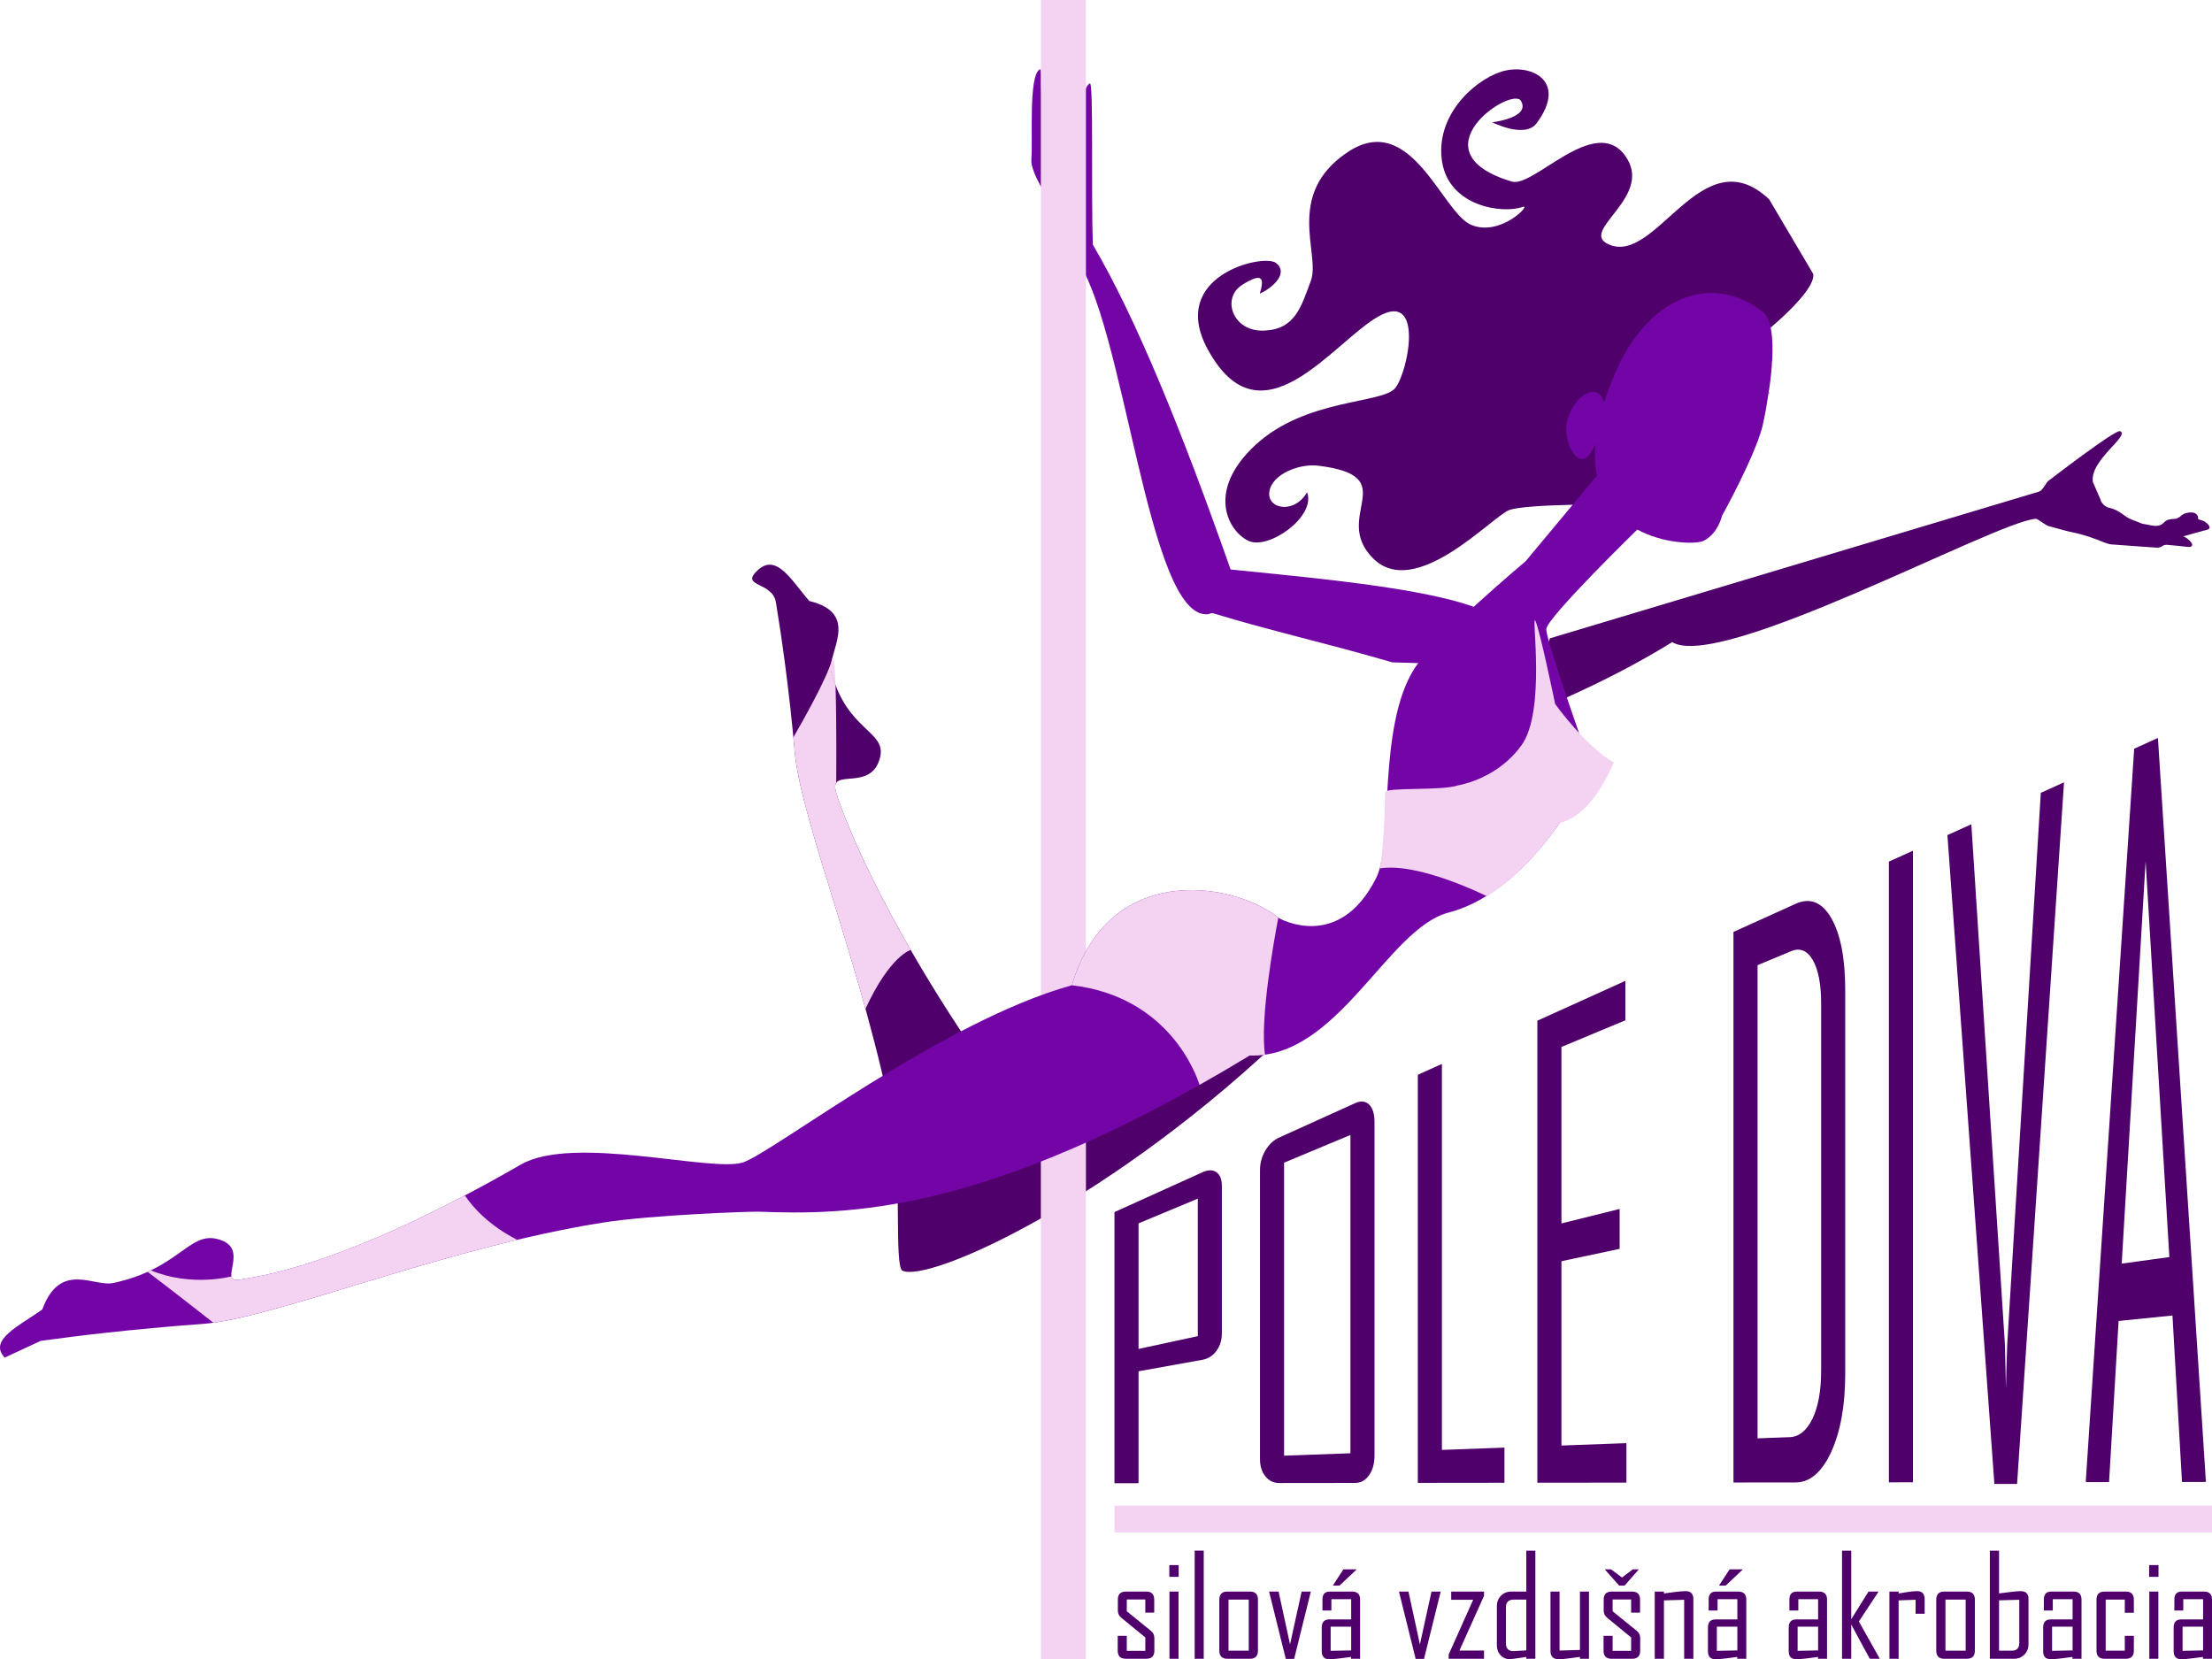 <?xml version="1.0" encoding="UTF-8"?>
<!DOCTYPE svg PUBLIC "-//W3C//DTD SVG 1.0//EN" "http://www.w3.org/TR/2001/REC-SVG-20010904/DTD/svg10.dtd">
<!-- Creator: CorelDRAW -->
<svg xmlns="http://www.w3.org/2000/svg" xml:space="preserve" width="203.994mm" height="153.012mm" version="1.0" style="shape-rendering:geometricPrecision; text-rendering:geometricPrecision; image-rendering:optimizeQuality; fill-rule:evenodd; clip-rule:evenodd"
viewBox="0 0 20399.4 15301.2"
 xmlns:xlink="http://www.w3.org/1999/xlink"
 xmlns:xodm="http://www.corel.com/coreldraw/odm/2003">
 <defs>
  <style type="text/css">
   <![CDATA[
    .fil3 {fill:#141515;fill-rule:nonzero}
    .fil2 {fill:#F4D2F2;fill-rule:nonzero}
    .fil0 {fill:#4F006A;fill-rule:nonzero}
    .fil1 {fill:#7305A7;fill-rule:nonzero}
   ]]>
  </style>
 </defs>
 <g id="Layer_x0020_1">
  <g id="_1940235175072">
   <g>
    <path class="fil0" d="M11046.34 12322.11l0 -1268.13 -546.42 227.93 0 1158.24 546.42 -118.04zm222.07 -25.4c0,61.52 -16.79,115.36 -50.34,161.18 -33.55,45.41 -76.45,72.64 -128.59,82.06l-589.56 106.29 0 1031.91 -222.07 0.25 0 -2500.38 811.63 -367.32c52.14,-23.6 95.04,-23.77 128.59,-0.24 33.55,23.95 50.34,66.85 50.34,128.34l0 1357.91z"/>
    <path class="fil0" d="M12453.87 13402.18l0 -2935.29 -611.93 255.24 0 2702.49 611.93 -22.44zm222.07 19.33c0,74.79 -16.79,136.1 -50.34,183.66 -33.55,47.17 -76.41,70.63 -128.59,70.66l-699.77 0.81c-52.24,0.07 -94.82,-20.64 -127.81,-61.84 -33.05,-40.75 -49.56,-93.42 -49.56,-158.26l0 -2665.59c0,-64.77 16.51,-124.95 49.56,-180.76 32.99,-56.09 75.57,-96.17 127.81,-119.8l699.77 -316.73c52.18,-23.6 95.04,-19.54 128.59,12.35 33.55,32.35 50.34,86.08 50.34,160.83l0 3074.67z"/>
    <path class="fil0" d="M13874.25 13674.24l-798.87 0.92 0 -3763.23 222.08 -100.54 0 3559.88 576.79 -21.13 0 324.1z"/>
    <path class="fil0" d="M14999 13672.93l-821.19 0.95 0 -4260.88 811.63 -367.35 0 363.68 -589.56 245.89 0 1627.46 536.79 -133.49 0 367.74 -536.79 114.09 0 1699.89 599.12 -21.94 0 363.96z"/>
    <path class="fil0" d="M16794.79 12638.02l0 -3383.56c0,-178.47 -25.82,-312.63 -77.47,-401.71 -51.68,-88.05 -118.53,-114.69 -200.52,-80.5l-308.36 128.62 0 4363.76 295.59 -10.83c86.26,-3.18 156.25,-59.06 210.08,-168.35 53.77,-110.21 80.68,-259.61 80.68,-447.43zm222.08 30.34c0,292.81 -43.43,534.71 -130.21,723.83 -86.82,186.48 -196.25,278.8 -328.33,278.94l-571.96 0.67 0 -5077.35 571.96 -258.84c133.13,-60.29 242.85,-17.7 329.14,129.62 86.25,150 129.4,372.35 129.4,665.16l0 3537.97z"/>
    <path class="fil0" d="M17641.56 13669.9l-222.07 0.24 0 -5724.27 222.07 -100.51 0 5824.54z"/>
    <path class="fil0" d="M19034.72 7214.85l-432.92 6469.97 -209.34 0 -432.97 -5983.36 220.49 -99.75 309.95 4801.89 9.59 404.04c1.03,-92.68 4.8,-227.97 11.19,-405.98l309.95 -5089.9 214.06 -96.91z"/>
    <path class="fil0" d="M20006.14 11592.95l-218.9 -3650.82 -220.49 3711.04 439.39 -60.22zm337.11 2073.81l-220.49 0.24 -87.91 -1535.32 -496.85 50.45 -87.88 1485.65 -214.06 0.25 0 -16.76 445.73 -6746.48 218.9 -99.3 442.56 6861.27z"/>
   </g>
   <g>
    <path class="fil0" d="M16314.96 1837.66c-622.34,-585.58 -1040.59,619.72 -1483.71,414.37 -274.75,-127.28 433,-439 154.16,-818.94 -278.8,-379.94 -843.6,301.1 -1042.6,241.55 -915.67,-273.76 1.16,-885.58 83.79,-744.11 91.36,156.52 -265.15,197.23 -265.15,197.23 0,0 301.83,153.46 409.26,8.89 298.09,-401.35 -70.07,-559.61 -329.22,-474.34 -259.22,85.27 -608.86,414.62 -542.32,829.91 66.57,415.36 561.37,481.22 741.96,416.03 90.28,-32.53 -203.06,279.22 -473.85,165.45 -270.79,-113.7 -552.77,-1060.91 -1138.17,-671.23 -585.4,389.65 -249.24,941.11 -339.69,1185.16 -90.45,244.05 -145.7,450.71 -434.2,461.43 -288.46,10.73 -393.77,-300.04 -199.03,-422.45 194.73,-122.41 202.38,-54.86 161.74,81.67 133.74,-61.77 265.19,-197.2 147.96,-284.02 -117.19,-86.75 -995.86,118.74 -629.07,795.34 494.24,911.82 1155.06,-65.23 1577.41,-302.69 422.31,-237.45 271.67,514.32 153.14,661.42 -118.5,147.11 -824.41,94.2 -1290.25,525.86 -465.81,431.62 -242.11,806.73 -58.03,885.89 184.04,79.13 618.7,-226.16 534.98,-449.9 -120.15,205.85 -373.69,153.92 -347.76,-8.32 25.96,-162.21 280.56,-257.85 447.64,-237.6 803.16,97.4 119.3,464.96 508.35,854.54 389.01,389.6 1094.28,-381.04 1252.64,-443.66 158.36,-62.62 1043.69,-52.49 1043.69,-52.49l1301.51 -1573.32c0,0 490.57,-391.72 461.25,-553.58l-406.43 -688.09z"/>
    <path class="fil0" d="M20375.73 4856.73c-5.05,-16.79 -25.3,-34.53 -43.36,-46.32 -16.83,-10.97 -39.79,-14.64 -60.29,-21.62 1.34,-44.66 -25.93,-66.82 -78.46,-62.65 -34.53,2.71 -62.93,12.98 -85.65,35.42 -12.35,12.24 -33.76,22.75 -53.16,23.49 -38.88,1.45 -75.22,6.91 -97.19,32.1 -40.68,46.53 -97.05,32.99 -149.65,22.23l-53.98 -10.09c-50.9,-22.97 -110.52,-36.48 -161.53,-75.07 -41.39,-31.33 -87.71,-60.72 -143.97,-71.9 -36.09,-7.12 -72.75,-46.6 -77.79,-77.05l-69.32 -158.57c-35.21,-200.38 347.52,-430.18 250.12,-470.36 -43.46,-17.88 -655.96,454.87 -655.96,454.87 -24.44,13.55 -58.98,96.31 -89.07,99.95l-0.32 1.97 -4511.36 1353.29 -282.29 726.51c0,0 717.13,-263.17 1408.92,-691.16 442.28,271.64 2971.38,-1105.92 3348.57,-1136.83l0.28 -1.62c27.87,2.01 93.91,61.28 120.93,67.98 74.97,18.66 148.91,43.36 224.23,58.39 101.32,20.18 196.85,54.85 291.92,93.62 21.66,8.89 45.93,15.74 68.86,17.54 134.7,10.65 269.46,19.33 404.22,29.14 24.48,1.76 44.8,-0.29 62.72,-15.35 9.7,-8.11 29.35,-11.29 44.77,-10.05 64.13,5.18 128.45,13.05 192.65,19.54 28.19,2.82 43.96,-11.78 32.03,-34.08 -8.6,-16.19 -26.07,-30.3 -41.48,-43.81 -8.61,-7.52 -21.03,-11.89 -36.09,-20.04 69.53,-19.58 133.1,-38.42 197.76,-54.93 22.97,-5.85 50.13,-10.09 42.94,-34.54z"/>
    <path class="fil1" d="M11348.82 5251.75c-449.23,-1277.66 -872.99,-2320.61 -1270.71,-2995.62 -15.91,-509.3 6.92,-1495.17 -26.46,-1486.14 -93.59,25.29 -129.57,633.27 -107.95,862.89 -17.46,-63.67 -64.66,-179.81 -178.68,-307.02 -242.74,-270.93 -126.15,-721.47 -179.99,-683.72 -99.94,70.03 -59.16,636.34 -73.51,828.43 -13.69,183.16 351.36,600.53 382.27,859.61l-10.69 4.31c4.16,4.41 8.29,9.42 12.41,14.18 0.36,6.24 0.71,12.49 0.6,18.48l10.09 -6.13c466.55,575.73 673.67,3372.55 1237.97,3302.7l34.04 -10.97c557.46,170.04 1011.21,266.45 1661.83,455.4l712.23 21.84c1207.49,-591.26 -1180.61,-770.22 -2203.45,-878.24z"/>
    <path class="fil0" d="M6989.72 5256.68c-174.07,159.03 133.8,103.29 165.87,298.13 51.08,309.95 119.28,774.8 174.91,1390.82 55.6,616.06 654.14,2080.01 906.2,3432.03 77.97,417.83 9.21,1304.46 85.2,1340.59 243.63,115.99 1954.64,-649.64 3591.38,-2236.72 39.16,-162.81 -1415.69,-1028.84 -1415.69,-1028.84l-1639.79 2447.29c0,0 547.52,-601.84 247.76,-1031.1 -1035.26,-1482.72 -1372.69,-2467.63 -1398.9,-2578.37 -50.59,-213.08 331.82,17.6 409.99,-308.01 58.71,-244.37 -311.78,-242.36 -451.09,-792.45 -41.27,-162.77 279.5,-531.7 -201.68,-647.27 -159.91,-181.89 -300.1,-445.17 -474.16,-286.1z"/>
    <path class="fil2" d="M10014.71 15301.2l-415.78 0 0 -15301.2 415.78 0 0 15301.2z"/>
    <path class="fil1" d="M375.3 12365.76c334.69,-46.29 835.81,-107.78 1496.88,-156.71 661.14,-48.89 2230.86,-705.55 3693.33,-934.96 451.91,-70.84 1358.2,-102.45 1434.86,-99.63 785.55,28.05 2080.35,43.43 4524.08,-1440.28 816.08,27.37 1270.25,-1171.37 1834.34,-1318.33 813.43,-211.95 1319.74,-1327.21 1319.74,-1327.21 0,0 -423.97,-1180.86 -418.36,-1287.22 5.68,-106.36 851.61,-930.03 851.61,-930.03l-311.58 -572.45 -730.35 876.58c0,0 -851.01,714.8 -1025.71,989.58 -344.34,541.65 -192.01,1610.28 -352.24,1930.42 -344.07,687.53 -894.37,373.14 -894.37,373.14 -431.02,-345.02 -1576.81,-520.31 -1912.65,617.61 -1190.98,329.07 -2748.66,1536.63 -3031.09,1633.15 -282.51,96.52 -1565.67,-259.19 -2049.43,19.72 -1670.83,963.54 -2464.82,1036.46 -2585.05,1060.48 -231.46,46.39 115.15,-300.35 -224.79,-375.5 -254.92,-56.41 -352.81,280.39 -950.95,408.24 -177.13,37.78 -488.21,-206.91 -653.84,244.01 -207.96,149.12 -500.66,279.37 -346.64,443.45l332.21 -154.06z"/>
    <path class="fil3" d="M16311.76 3618.81c0.17,-1.2 0.35,-2.43 0.52,-3.67 -13.79,-6.46 -31.15,-11.25 -52.98,-12.98 20.42,1.73 38.42,6.95 52.46,16.65z"/>
    <path class="fil3" d="M16258.01 3602.1c-53.72,-3.99 -134.3,10.65 -254.98,64.8 54.99,-24.27 173.42,-71.08 254.98,-64.8z"/>
    <path class="fil3" d="M16321.78 3627.34c-3.07,-3.14 -6.38,-6 -10.02,-8.54 -0.35,2.4 -0.7,4.87 -1.02,7.2 3.81,0.03 7.44,0.52 11.04,1.34z"/>
    <path class="fil3" d="M15972.9 3680.82c10.37,-4.94 20.32,-9.52 30.12,-13.93 -18.66,8.25 -30.12,13.93 -30.12,13.93z"/>
    <path class="fil3" d="M16258.01 3602.1c0.43,0 0.85,0.03 1.27,0.07 -0.42,-0.04 -0.84,-0.07 -1.27,-0.07z"/>
    <path class="fil2" d="M20399.4 14131.95l-10121.55 0 0 -246.94 10121.55 0 0 246.94z"/>
    <path class="fil2" d="M14883.25 7032.31c-262.01,-149.89 -541.38,-539.68 -541.38,-539.68 0,0 -142.98,-693.06 -182.77,-767.78 -39.87,-74.72 100.58,830.05 -126.65,1146.81 -150.21,209.41 -357.47,303.99 -480.76,344.1l-83.44 22.79c-13.33,2.85 -20.95,4.02 -20.95,4.02 -151.8,52.6 -667.1,14.5 -674.12,63.81 0,0 -4.31,488.8 -49.53,702.66 360.43,-59.52 984.39,254.32 984.39,254.32 0,0 324.13,-163.91 671.72,-667.87 -0.95,-2.44 5.19,-3.53 4.23,-5.97 160.24,-38.34 333.2,-186.09 499.26,-557.21z"/>
    <path class="fil1" d="M15880.6 4757.07c0,0 296.69,-533.51 372.39,-822.43 2.16,-8.29 16.44,-71.12 33.27,-162.49 0,0 33.13,-206.41 35.42,-224.12 7.97,-60.75 14.82,-124.22 19.26,-187.19 -0.46,-0.03 -0.95,-0.03 -1.37,-0.03 2.39,-26.14 4.09,-44.52 4.09,-44.52 10.12,-194.7 -5.93,-375.67 -87.14,-439.46 -474.38,-372.67 -1049.23,-128.48 -1342.88,523.53 -50.45,111.97 -90.14,216.11 -120.97,313.44 -13.23,-53.66 -43.36,-90.56 -87.35,-98 -88.16,-14.86 -198.75,94.33 -246.73,244.01 -48.01,149.69 33.41,356.87 121.6,371.76 52.88,8.93 96.2,-53.41 132.82,-136.88 -76.02,913.45 885.69,949.79 997.52,893.27 135.11,-68.3 170.07,-230.89 170.07,-230.89z"/>
    <path class="fil2" d="M4286.88 11024.39c-1318.72,693.1 -1960.52,753.85 -2067.59,775.23 -57.93,11.61 -79.62,-1.41 -84.99,-28.64 0,0 -368.75,100.57 -743.62,-55.64 -9.63,4.66 -19.4,9.28 -29.45,13.83 183.34,138.25 452.82,348.76 606.42,469.23 573.97,-78.67 1665.08,-493.5 2802.29,-764.5 -263.49,-134.31 -409.08,-299.58 -483.06,-409.51z"/>
    <path class="fil2" d="M7665.56 6190.05c11.72,46.22 25.16,88.2 39.73,127.11 -5.97,-180.13 -16.41,-296.09 -34.47,-228.14 -8.57,38.24 -12.42,72.78 -5.26,101.03z"/>
    <path class="fil2" d="M8398.37 8760.54l0 -0.11c-490.78,-852.24 -672.75,-1389.83 -691.69,-1469.91 -7.9,-33.23 -5.26,-55.67 5.12,-71.12l0 0c0,0 4.65,-564.16 -6.5,-902.23 -14.6,-38.91 -28.01,-80.89 -39.72,-127.1 -7.2,-28.26 -3.31,-62.8 5.22,-101.08 -0.03,0.18 -0.07,0.32 -0.1,0.5 -43.78,166.47 -279.5,581.24 -353.97,709.96 4.66,47.88 9.28,96.35 13.76,146.19 40.99,453.78 376.47,1367.78 651.15,2358.1 0,-0.03 0.03,-0.07 0.03,-0.1 224.58,-489.2 416.7,-543.1 416.7,-543.1z"/>
    <path class="fil2" d="M11789.02 8462.28c-437.16,-340.72 -1570.39,-506.77 -1904.12,623.99 899.65,104.35 1151.25,834.6 1177.32,918.63 149.37,-84.24 303.32,-174.23 462.21,-270.72 48.51,1.62 95.61,-1.34 141.64,-7.9 -48.64,-329.32 84.14,-1062.04 122.95,-1264z"/>
   </g>
   <path class="fil0" d="M10645.66 15223.36c0,48.92 -24.57,73.5 -73.93,73.93l-190.06 0c-49.36,-0.43 -73.93,-25.01 -73.93,-73.93l0 -137.44 83.5 0 0 138.31 170.92 0 0 -123.74 -221.37 -181.57c-21.09,-16.96 -31.75,-38.93 -31.75,-66.11l0 -101.33c0,-48.93 24.57,-73.5 73.94,-73.94l187.44 0c49.36,0.44 73.94,25.01 73.94,73.94l0 120.47 -82.2 0 0 -121.34 -170.92 0 0 108.51 223.33 181.36c20.65,16.52 31.09,39.14 31.09,67.62l0 115.26zm224.2 -681.51l-86.12 0 0 -108.29 86.12 0 0 108.29zm-1.31 755.44l-83.5 0 0 -619.75 83.5 0 0 619.75zm232.46 0l-83.5 0 0 -996.81 83.5 0 0 996.81zm499.93 -73.93c-0.43,49.36 -25.01,73.93 -73.93,73.93l-208.32 0c-48.93,0 -73.5,-24.57 -73.94,-73.93l0 -471.88c0.44,-49.36 25.01,-73.94 73.94,-73.94l208.32 0c48.92,0 73.5,24.58 73.93,73.94l0 471.88zm-84.81 -0.44l0 -471.01 -186.57 0 0 471.01 186.57 0zm572.56 -545.38l-153.96 621.05 -76.98 0 -153.96 -621.05 87.42 0 105.68 486.88 106.99 -486.88 84.81 0zm454.26 619.75l-83.5 0 0 -16.96c-33.49,4.57 -66.98,9.13 -100.68,13.26 -41.54,5 -75.02,7.61 -100.25,7.61 -46.1,0 -69.15,-24.57 -69.15,-73.93l0 -218.76c0.44,-48.93 23.05,-73.5 67.63,-73.93l203.76 0 0 -186.58 -182.67 0 0 104.38 -82.2 0 0 -103.08c0.44,-47.62 22.84,-71.54 67.42,-71.76l205.71 0c49.14,0.22 73.72,24.36 73.93,72.63l0 547.12zm-82.19 -76.98l0 -219.19 -189.19 0 0 223.11 189.19 -3.92zm48.27 -745l-156.13 147.43 -59.15 0 0 -3.91 95.46 -146.13 119.82 0 0 2.61zm777.4 202.23l-153.96 621.05 -76.98 0 -153.96 -621.05 87.42 0 105.68 486.88 106.99 -486.88 84.81 0zm399.46 619.75l-326.18 0 0 -38.71 226.16 -505.36 -202.67 0 0 -75.68 302.69 0 0 39.36 -226.8 504.72 226.8 0 0 75.67zm473.41 0l-83.5 0 0 -16.96c-90.25,13.92 -140.26,20.87 -150.05,20.87 -36.31,0 -65.67,-12.39 -87.85,-36.96 -22.4,-24.58 -33.49,-55.45 -33.49,-92.2l0 -360.11c0,-38.49 12.61,-70.67 37.84,-96.11 25.44,-25.45 57.19,-38.28 95.24,-38.28l138.31 0 0 -377.06 83.5 0 0 996.81zm-83.5 -76.98l0 -468.4 -117.65 0c-46.75,0 -70.24,23.92 -70.24,71.98l0 331.62c0,47.62 23.49,71.32 70.24,71.32 11.09,0 50.23,-2.17 117.65,-6.52zm577.99 76.98l-83.51 0 0 -17.4c-33.05,4.79 -66.1,9.14 -98.72,13.49 -39.79,5.21 -72.63,7.82 -98.72,7.82 -49.15,-0.43 -73.72,-25 -73.94,-73.93l0 -549.73 83.5 0 0 544.08 187.88 -5.66 0 -538.42 83.51 0 0 619.75zm472.31 -73.93c0,48.92 -24.57,73.5 -73.93,73.93l-190.06 0c-49.36,-0.43 -73.93,-25.01 -73.93,-73.93l0 -137.44 83.5 0 0 138.31 170.92 0 0 -123.74 -221.37 -181.57c-21.09,-16.96 -31.75,-38.93 -31.75,-66.11l0 -101.33c0,-48.93 24.57,-73.5 73.94,-73.94l187.44 0c49.36,0.44 73.94,25.01 73.94,73.94l0 120.47 -82.2 0 0 -121.34 -170.92 0 0 108.51 223.33 181.36c20.65,16.52 31.09,39.14 31.09,67.62l0 115.26zm-15.66 -746.75l-128.51 146.13 -49.58 0 -129.82 -146.13 0 -3.91 54.8 0 101.11 75.46 99.82 -75.46 52.18 0 0 3.91zm506.02 820.68l-84.81 0 0 -544.07 -186.57 5.65 0 538.42 -84.81 0 0 -619.75 84.81 0 0 17.4c33.27,-4.35 66.76,-8.7 100.68,-13.48 40.45,-5.22 73.93,-7.83 100.25,-7.83 46.97,0 70.45,24.57 70.45,73.93l0 549.73zm487.96 0l-83.5 0 0 -16.96c-33.49,4.57 -66.98,9.13 -100.68,13.26 -41.54,5 -75.02,7.61 -100.25,7.61 -46.1,0 -69.15,-24.57 -69.15,-73.93l0 -218.76c0.44,-48.93 23.05,-73.5 67.63,-73.93l203.76 0 0 -186.58 -182.67 0 0 104.38 -82.2 0 0 -103.08c0.44,-47.62 22.84,-71.54 67.42,-71.76l205.71 0c49.14,0.22 73.72,24.36 73.93,72.63l0 547.12zm-82.19 -76.98l0 -219.19 -189.19 0 0 223.11 189.19 -3.92zm48.27 -745l-156.13 147.43 -59.15 0 0 -3.91 95.46 -146.13 119.82 0 0 2.61zm778.7 821.98l-83.5 0 0 -16.96c-33.49,4.57 -66.98,9.13 -100.68,13.26 -41.54,5 -75.02,7.61 -100.25,7.61 -46.1,0 -69.15,-24.57 -69.15,-73.93l0 -218.76c0.44,-48.93 23.05,-73.5 67.63,-73.93l203.76 0 0 -186.58 -182.67 0 0 104.38 -82.2 0 0 -103.08c0.44,-47.62 22.84,-71.54 67.42,-71.76l205.71 0c49.14,0.22 73.72,24.36 73.93,72.63l0 547.12zm-82.19 -76.98l0 -219.19 -189.19 0 0 223.11 189.19 -3.92zm568.85 76.98l-92.63 0 -170.92 -316.4 0 316.4 -84.81 0 0 -996.81 84.81 0 0 632.57 159.18 -255.51 91.33 0 0 2.61 -180.06 273.34 193.1 343.8zm413.6 -414.9l-83.5 0 0 -129.17 -156.57 5.43 0 538.64 -84.81 0 0 -619.75 84.81 0 0 17.4c28.05,-4.35 56.32,-8.7 84.81,-13.48 33.92,-5.22 62.19,-7.83 84.8,-7.83 46.76,0 70.24,24.57 70.46,73.93l0 134.83zm463.18 340.97c-0.43,49.36 -25.01,73.93 -73.93,73.93l-208.32 0c-48.93,0 -73.5,-24.57 -73.94,-73.93l0 -471.88c0.44,-49.36 25.01,-73.94 73.94,-73.94l208.32 0c48.92,0 73.5,24.58 73.93,73.94l0 471.88zm-84.81 -0.44l0 -471.01 -186.57 0 0 471.01 186.57 0zm579.09 -60.02c0,38.49 -12.61,70.68 -37.84,96.12 -25.44,25.44 -57.19,38.27 -95.24,38.27l-223.11 0 0 -996.81 84.81 0 0 394.02c33.05,-4.13 66.1,-8.26 99.16,-12.39 41.75,-5.65 74.58,-8.48 98.29,-8.48 49.36,0 73.93,23.05 73.93,69.15l0 420.12zm-84.81 -11.3l0 -398.38 -186.57 5.22 0 464.48 117.21 0c46.31,0 69.36,-23.7 69.36,-71.32zm573.87 145.69l-83.5 0 0 -16.96c-33.49,4.57 -66.98,9.13 -100.68,13.26 -41.54,5 -75.02,7.61 -100.25,7.61 -46.1,0 -69.15,-24.57 -69.15,-73.93l0 -218.76c0.44,-48.93 23.05,-73.5 67.63,-73.93l203.76 0 0 -186.58 -182.67 0 0 104.38 -82.2 0 0 -103.08c0.44,-47.62 22.84,-71.54 67.42,-71.76l205.71 0c49.14,0.22 73.72,24.36 73.93,72.63l0 547.12zm-82.19 -76.98l0 -219.19 -189.19 0 0 223.11 189.19 -3.92zm564.93 3.05c-0.22,49.14 -24.78,73.71 -73.93,73.93l-196.57 0c-49.15,-0.22 -73.72,-24.79 -73.94,-73.93l0 -471.88c0.22,-48.93 24.79,-73.72 73.94,-73.94l196.57 0c49.15,0.22 73.71,24.79 73.93,73.94l0 121.77 -83.49 0 0 -121.34 -176.14 0 0 471.01 176.14 0 0 -137 83.49 0 0 137.44zm227.24 -681.51l-86.12 0 0 -108.29 86.12 0 0 108.29zm-1.31 755.44l-83.5 0 0 -619.75 83.5 0 0 619.75zm494.71 0l-83.5 0 0 -16.96c-33.49,4.57 -66.98,9.13 -100.68,13.26 -41.54,5 -75.02,7.61 -100.25,7.61 -46.1,0 -69.15,-24.57 -69.15,-73.93l0 -218.76c0.44,-48.93 23.05,-73.5 67.63,-73.93l203.76 0 0 -186.58 -182.67 0 0 104.38 -82.2 0 0 -103.08c0.44,-47.62 22.84,-71.54 67.42,-71.76l205.71 0c49.14,0.22 73.72,24.36 73.93,72.63l0 547.12zm-82.19 -76.98l0 -219.19 -189.19 0 0 223.11 189.19 -3.92z"/>
  </g>
 </g>
</svg>
